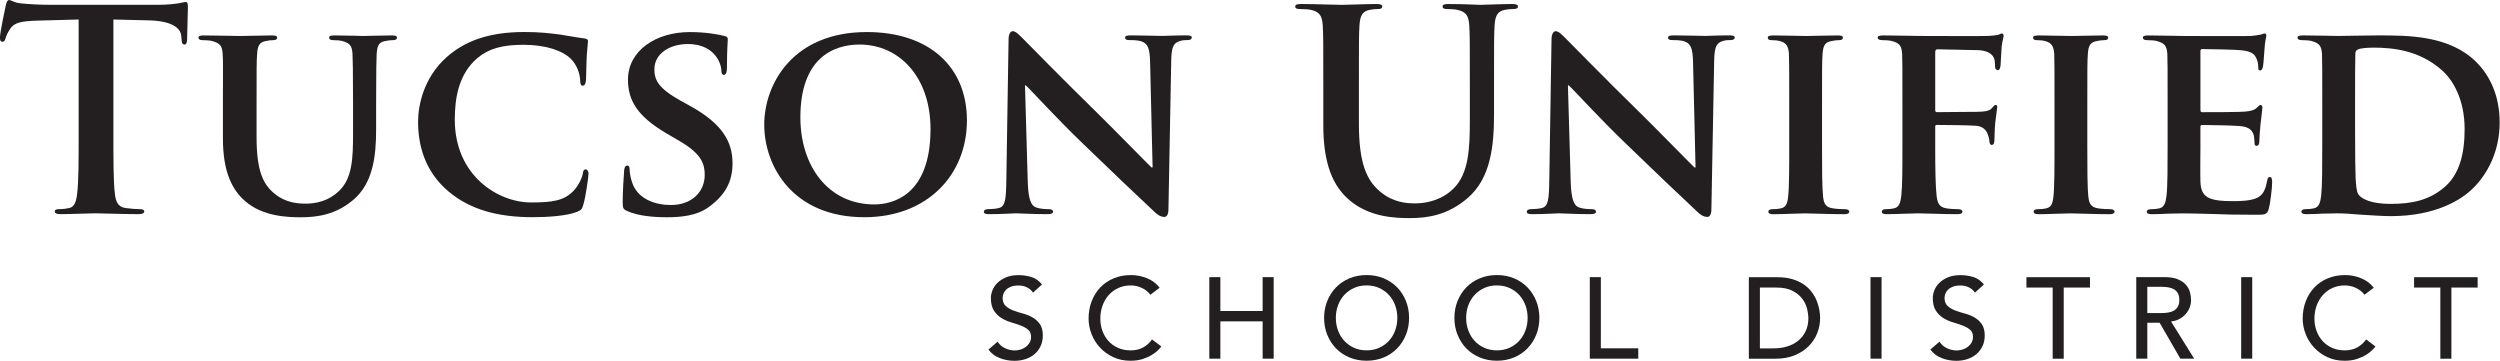 <!-- Created with Inkscape (http://www.inkscape.org/) -->
<svg width="693.03" height="100" version="1.1" viewBox="0 0 693.03 100" xmlns="http://www.w3.org/2000/svg" xmlns:xlink="http://www.w3.org/1999/xlink">
 <defs>
  <clipPath id="clipPath300-7">
   <path d="m14.541 403.07h327.23v73.803h-327.23z"/>
  </clipPath>
 </defs>
 <g transform="matrix(1.333 0 0 -1.333 -94.747 616.23)">
  <g transform="matrix(1.804 0 0 1.804 9.593 -364.05)">
   <g clip-path="url(#clipPath300-7)">
    <g transform="translate(43.148 455.81)">
     <path d="m0 0-4.776-0.128c-1.859-0.064-2.628-0.225-3.109-0.93-0.32-0.482-0.481-0.865-0.545-1.122-0.065-0.256-0.16-0.384-0.353-0.384-0.224 0-0.288 0.159-0.288 0.513 0 0.511 0.609 3.428 0.673 3.685 0.096 0.417 0.193 0.61 0.385 0.61 0.257 0 0.576-0.321 1.378-0.385 0.93-0.097 2.147-0.161 3.205-0.161h12.693c1.025 0 1.731 0.097 2.211 0.161 0.482 0.095 0.737 0.16 0.866 0.16 0.224 0 0.256-0.193 0.256-0.673 0-0.673-0.095-2.886-0.095-3.718-0.033-0.321-0.097-0.513-0.29-0.513-0.255 0-0.319 0.16-0.352 0.641l-0.032 0.352c-0.064 0.834-0.929 1.731-3.783 1.795l-4.038 0.097v-13.142c0-2.949 0-5.481 0.161-6.859 0.096-0.897 0.288-1.603 1.25-1.731 0.449-0.064 1.153-0.128 1.634-0.128 0.353 0 0.513-0.096 0.513-0.257 0-0.224-0.257-0.319-0.609-0.319-2.115 0-4.135 0.095-5.032 0.095-0.737 0-2.757-0.095-4.038-0.095-0.417 0-0.642 0.095-0.642 0.319 0 0.161 0.128 0.257 0.513 0.257 0.481 0 0.866 0.064 1.154 0.128 0.641 0.128 0.833 0.834 0.929 1.763 0.161 1.346 0.161 3.878 0.161 6.827z" fill="#231f20"/>
    </g>
    <g transform="translate(59.78 446.09)">
     <path d="m0 0c0 4.134 0.033 4.904-0.032 5.769-0.063 0.962-0.32 1.218-1.218 1.474-0.224 0.064-0.705 0.097-1.089 0.097-0.321 0-0.481 0.095-0.481 0.288 0 0.192 0.192 0.257 0.609 0.257 1.507 0 3.397-0.065 4.231-0.065 0.705 0 2.596 0.065 3.622 0.065 0.416 0 0.609-0.065 0.609-0.257 0-0.193-0.161-0.288-0.449-0.288-0.321 0-0.481-0.033-0.834-0.097-0.737-0.128-0.961-0.512-1.025-1.474-0.064-0.865-0.064-1.635-0.064-5.769v-3.815c0-3.974 0.77-5.512 2.147-6.603 1.249-0.993 2.597-1.089 3.558-1.089 1.218 0 2.66 0.352 3.782 1.443 1.571 1.474 1.634 3.846 1.634 6.634v3.43c0 4.134-0.031 4.904-0.063 5.769-0.065 0.929-0.289 1.218-1.186 1.474-0.225 0.064-0.706 0.097-1.025 0.097-0.321 0-0.482 0.095-0.482 0.288 0 0.192 0.192 0.257 0.577 0.257 1.442 0 3.333-0.065 3.366-0.065 0.32 0 2.211 0.065 3.301 0.065 0.385 0 0.577-0.065 0.577-0.257 0-0.193-0.161-0.288-0.481-0.288-0.321 0-0.481-0.033-0.833-0.097-0.77-0.128-0.962-0.512-1.026-1.474-0.032-0.865-0.064-1.635-0.064-5.769v-2.917c0-3.044-0.321-6.25-2.692-8.205-1.987-1.666-4.135-1.956-5.963-1.956-1.474 0-4.39 0.064-6.442 1.859-1.442 1.25-2.564 3.27-2.564 7.212z" fill="#231f20"/>
    </g>
    <g transform="translate(85.805 435.97)">
     <path d="m0 0c-2.79 2.339-3.527 5.417-3.527 8.044 0 1.859 0.609 5.065 3.302 7.469 2.051 1.795 4.744 2.885 8.942 2.885 1.763 0 2.821-0.129 4.103-0.289 1.057-0.16 1.987-0.353 2.821-0.448 0.32-0.033 0.416-0.161 0.416-0.321 0-0.225-0.064-0.545-0.128-1.506-0.064-0.899-0.064-2.404-0.096-2.949-0.032-0.384-0.128-0.674-0.384-0.674-0.224 0-0.289 0.225-0.289 0.577-0.032 0.866-0.385 1.828-1.09 2.532-0.961 0.93-2.853 1.604-5.448 1.604-2.468 0-4.039-0.449-5.322-1.54-2.083-1.794-2.596-4.423-2.596-7.083 0-6.475 5.001-9.551 8.783-9.551 2.5 0 3.879 0.192 4.999 1.442 0.482 0.545 0.867 1.315 0.963 1.827 0.063 0.417 0.128 0.545 0.352 0.545 0.192 0 0.32-0.256 0.32-0.481 0-0.321-0.32-2.692-0.609-3.621-0.128-0.482-0.256-0.61-0.737-0.803-1.121-0.447-3.27-0.608-5.096-0.608-3.846 0-7.116 0.801-9.679 2.949" fill="#231f20"/>
    </g>
    <g transform="translate(106.41 433.72)">
     <path d="m0 0c-0.449 0.193-0.546 0.321-0.546 0.93 0 1.474 0.129 3.173 0.161 3.622 0 0.416 0.128 0.704 0.352 0.704 0.257 0 0.289-0.256 0.289-0.447 0-0.354 0.096-0.931 0.256-1.412 0.609-2.018 2.724-2.691 4.488-2.691 2.436 0 3.91 1.538 3.91 3.461 0 1.186-0.288 2.372-2.788 3.846l-1.636 0.961c-3.332 1.956-4.423 3.783-4.423 6.187 0 3.333 3.206 5.481 7.116 5.481 1.828 0 3.269-0.257 4.007-0.449 0.255-0.064 0.384-0.16 0.384-0.352 0-0.354-0.096-1.122-0.096-3.27 0-0.576-0.128-0.866-0.352-0.866-0.192 0-0.289 0.161-0.289 0.481 0 0.256-0.128 1.09-0.737 1.796-0.417 0.512-1.315 1.281-3.141 1.281-2.02 0-3.847-1.057-3.847-2.916 0-1.218 0.449-2.18 2.982-3.59l1.153-0.641c3.718-2.052 4.873-4.136 4.873-6.603 0-2.019-0.77-3.654-2.821-5.096-1.346-0.962-3.205-1.122-4.712-1.122-1.635 0-3.365 0.16-4.583 0.705" fill="#231f20"/>
    </g>
    <g transform="translate(141.35 443.18)">
     <path d="m0 0c0 6.026-3.622 9.744-8.174 9.744-3.14 0-6.827-1.667-6.827-8.398 0-5.61 3.206-10.033 8.526-10.033 1.987 0 6.475 0.931 6.475 8.687m-19.167 0.513c0 4.647 3.27 10.673 11.827 10.673 7.116 0 11.538-3.943 11.538-10.192 0-6.251-4.55-11.155-11.826-11.155-8.205 0-11.539 5.833-11.539 10.674" fill="#231f20"/>
    </g>
    <g transform="translate(152.56 437.09)">
     <path d="m0 0c0.064-2.115 0.418-2.757 0.962-2.949 0.481-0.16 1.025-0.193 1.474-0.193 0.321 0 0.481-0.128 0.481-0.288 0-0.224-0.255-0.288-0.64-0.288-1.828 0-3.142 0.096-3.654 0.096-0.257 0-1.604-0.096-3.045-0.096-0.385 0-0.641 0.032-0.641 0.288 0 0.16 0.192 0.288 0.448 0.288 0.384 0 0.897 0.033 1.282 0.128 0.737 0.193 0.834 0.93 0.865 3.302l0.257 16.154c0 0.545 0.192 0.93 0.48 0.93 0.354 0 0.737-0.417 1.219-0.897 0.353-0.354 4.583-4.68 8.686-8.687 1.923-1.891 5.674-5.737 6.09-6.121h0.128l-0.288 12.115c-0.033 1.667-0.289 2.147-0.962 2.404-0.416 0.161-1.089 0.161-1.474 0.161-0.354 0-0.449 0.128-0.449 0.287 0 0.226 0.288 0.257 0.705 0.257 1.475 0 2.981-0.064 3.59-0.064 0.321 0 1.378 0.064 2.755 0.064 0.386 0 0.642-0.031 0.642-0.257 0-0.159-0.16-0.287-0.48-0.287-0.288 0-0.514 0-0.866-0.097-0.77-0.224-0.993-0.705-1.026-2.244l-0.321-17.179c0-0.609-0.223-0.865-0.447-0.865-0.482 0-0.866 0.288-1.155 0.575-1.762 1.635-5.289 5.001-8.237 7.854-3.077 2.949-6.058 6.251-6.603 6.731h-0.095z" fill="#231f20"/>
    </g>
    <g transform="translate(186.63 448.3)">
     <path d="m0 0c0 4.872 0 5.769-0.064 6.795-0.064 1.09-0.321 1.603-1.378 1.828-0.257 0.064-0.802 0.095-1.251 0.095-0.352 0-0.544 0.065-0.544 0.289 0 0.225 0.223 0.289 0.704 0.289 1.699 0 3.719-0.097 4.68-0.097 0.77 0 2.788 0.097 3.943 0.097 0.481 0 0.705-0.064 0.705-0.289 0-0.224-0.193-0.289-0.512-0.289-0.354 0-0.546-0.031-0.931-0.095-0.866-0.161-1.121-0.706-1.185-1.828-0.064-1.026-0.064-1.923-0.064-6.795v-4.488c0-4.647 0.929-6.601 2.499-7.884 1.442-1.186 2.917-1.314 4.007-1.314 1.41 0 3.141 0.448 4.423 1.731 1.762 1.763 1.86 4.648 1.86 7.949v4.006c0 4.872 0 5.769-0.065 6.795-0.064 1.09-0.321 1.603-1.378 1.828-0.257 0.064-0.801 0.095-1.154 0.095s-0.545 0.065-0.545 0.289c0 0.225 0.225 0.289 0.674 0.289 1.633 0 3.653-0.097 3.685-0.097 0.385 0 2.404 0.097 3.653 0.097 0.449 0 0.675-0.064 0.675-0.289 0-0.224-0.193-0.289-0.578-0.289-0.352 0-0.544-0.031-0.929-0.095-0.865-0.161-1.122-0.706-1.186-1.828-0.064-1.026-0.064-1.923-0.064-6.795v-3.43c0-3.557-0.352-7.339-3.045-9.647-2.275-1.955-4.583-2.308-6.667-2.308-1.698 0-4.776 0.096-7.116 2.212-1.634 1.474-2.852 3.846-2.852 8.494z" fill="#231f20"/>
    </g>
    <g transform="translate(215.15 437.09)">
     <path d="m0 0c0.064-2.115 0.417-2.757 0.962-2.949 0.48-0.16 1.025-0.193 1.474-0.193 0.321 0 0.481-0.128 0.481-0.288 0-0.224-0.256-0.288-0.64-0.288-1.828 0-3.143 0.096-3.654 0.096-0.257 0-1.604-0.096-3.046-0.096-0.384 0-0.641 0.032-0.641 0.288 0 0.16 0.193 0.288 0.449 0.288 0.384 0 0.897 0.033 1.282 0.128 0.737 0.193 0.834 0.93 0.865 3.302l0.257 16.154c0 0.545 0.192 0.93 0.48 0.93 0.354 0 0.737-0.417 1.219-0.897 0.352-0.354 4.583-4.68 8.686-8.687 1.923-1.891 5.673-5.737 6.089-6.121h0.129l-0.288 12.115c-0.033 1.667-0.289 2.147-0.962 2.404-0.416 0.161-1.09 0.161-1.475 0.161-0.353 0-0.448 0.128-0.448 0.287 0 0.226 0.288 0.257 0.705 0.257 1.474 0 2.981-0.064 3.59-0.064 0.321 0 1.378 0.064 2.755 0.064 0.385 0 0.642-0.031 0.642-0.257 0-0.159-0.16-0.287-0.481-0.287-0.288 0-0.513 0-0.865-0.097-0.77-0.224-0.993-0.705-1.026-2.244l-0.321-17.179c0-0.609-0.224-0.865-0.448-0.865-0.481 0-0.865 0.288-1.155 0.575-1.761 1.635-5.288 5.001-8.236 7.854-3.078 2.949-6.059 6.251-6.603 6.731h-0.096z" fill="#231f20"/>
    </g>
    <g transform="translate(240.34 446.09)">
     <path d="m0 0c0 4.134 0 4.904-0.033 5.769-0.064 0.929-0.352 1.25-0.961 1.443-0.321 0.095-0.673 0.128-1.026 0.128-0.288 0-0.449 0.064-0.449 0.321 0 0.159 0.225 0.224 0.674 0.224 1.058 0 2.981-0.065 3.782-0.065 0.704 0 2.532 0.065 3.622 0.065 0.352 0 0.576-0.065 0.576-0.224 0-0.257-0.159-0.321-0.449-0.321-0.288 0-0.512-0.033-0.832-0.097-0.77-0.128-0.994-0.512-1.058-1.474-0.064-0.865-0.064-1.635-0.064-5.769v-4.808c0-2.629 0-4.807 0.128-5.962 0.096-0.737 0.288-1.153 1.122-1.281 0.385-0.065 1.025-0.097 1.443-0.097 0.319 0 0.447-0.16 0.447-0.288 0-0.192-0.224-0.288-0.544-0.288-1.859 0-3.782 0.096-4.552 0.096-0.64 0-2.563-0.096-3.685-0.096-0.354 0-0.546 0.096-0.546 0.288 0 0.128 0.097 0.288 0.449 0.288 0.417 0 0.737 0.032 0.994 0.097 0.577 0.128 0.737 0.512 0.834 1.314 0.128 1.122 0.128 3.3 0.128 5.929z" fill="#231f20"/>
    </g>
    <g transform="translate(257.17 441.19)">
     <path d="m0 0c0-2.629 0.032-4.552 0.16-5.705 0.097-0.802 0.29-1.314 1.122-1.442 0.385-0.065 0.994-0.098 1.378-0.098 0.353 0 0.481-0.159 0.481-0.288 0-0.192-0.193-0.287-0.609-0.287-1.795 0-3.782 0.095-4.519 0.095s-2.532-0.095-3.59-0.095c-0.384 0-0.577 0.064-0.577 0.287 0 0.129 0.096 0.288 0.416 0.288 0.418 0 0.737 0.033 0.994 0.098 0.578 0.128 0.737 0.64 0.834 1.442 0.128 1.153 0.128 3.172 0.128 5.8v4.809c0 4.134 0 4.903-0.032 5.769-0.065 0.93-0.321 1.25-1.218 1.474-0.225 0.064-0.706 0.097-1.122 0.097-0.256 0-0.48 0.096-0.48 0.288 0 0.193 0.224 0.256 0.673 0.256 1.442 0 3.237-0.063 4.039-0.063 1.088 0 7.339-0.032 8.012 0 0.513 0.032 0.865 0.063 1.153 0.128 0.161 0.031 0.29 0.159 0.449 0.159 0.097 0 0.193-0.128 0.193-0.255 0-0.193-0.128-0.513-0.224-1.219-0.033-0.288-0.097-1.89-0.128-2.211-0.033-0.225-0.097-0.546-0.29-0.546-0.192 0-0.352 0.129-0.352 0.45 0 0.224 0.033 0.641-0.16 1.026-0.192 0.385-0.738 0.801-1.796 0.832l-4.678 0.097c-0.162 0-0.257-0.064-0.257-0.385v-6.603c0-0.159 0.032-0.256 0.193-0.256l3.941 0.032c0.482 0 0.866 0 1.283 0.032 0.514 0.033 0.929 0.128 1.186 0.482 0.16 0.159 0.224 0.288 0.385 0.288 0.095 0 0.16-0.097 0.16-0.257s-0.128-0.898-0.224-1.763c-0.064-0.545-0.097-1.795-0.097-1.987 0-0.224-0.031-0.609-0.321-0.609-0.16 0-0.256 0.192-0.256 0.385 0 0.192-0.064 0.513-0.193 0.834-0.126 0.383-0.48 0.929-1.346 0.993-0.705 0.064-4.038 0.096-4.518 0.096-0.129 0-0.193-0.032-0.193-0.224z" fill="#231f20"/>
    </g>
    <g transform="translate(270.92 446.09)">
     <path d="m0 0c0 4.134 0 4.904-0.033 5.769-0.064 0.929-0.352 1.25-0.961 1.443-0.32 0.095-0.672 0.128-1.026 0.128-0.288 0-0.449 0.064-0.449 0.321 0 0.159 0.226 0.224 0.675 0.224 1.057 0 2.98-0.065 3.781-0.065 0.705 0 2.532 0.065 3.623 0.065 0.352 0 0.576-0.065 0.576-0.224 0-0.257-0.16-0.321-0.449-0.321s-0.513-0.033-0.833-0.097c-0.77-0.128-0.993-0.512-1.058-1.474-0.064-0.865-0.064-1.635-0.064-5.769v-4.808c0-2.629 0-4.807 0.129-5.962 0.095-0.737 0.288-1.153 1.121-1.281 0.385-0.065 1.025-0.097 1.443-0.097 0.32 0 0.448-0.16 0.448-0.288 0-0.192-0.224-0.288-0.545-0.288-1.859 0-3.782 0.096-4.552 0.096-0.64 0-2.563-0.096-3.685-0.096-0.353 0-0.546 0.096-0.546 0.288 0 0.128 0.097 0.288 0.449 0.288 0.418 0 0.738 0.032 0.994 0.097 0.577 0.128 0.737 0.512 0.834 1.314 0.128 1.122 0.128 3.3 0.128 5.929z" fill="#231f20"/>
    </g>
    <g transform="translate(283.96 446.09)">
     <path d="m0 0c0 4.134 0 4.904-0.033 5.769-0.064 0.929-0.321 1.218-1.217 1.474-0.225 0.064-0.706 0.097-1.122 0.097-0.288 0-0.481 0.095-0.481 0.288 0 0.192 0.224 0.257 0.64 0.257 1.476 0 3.271-0.065 4.072-0.065 0.896 0 7.148-0.031 7.692 0 0.513 0.033 0.962 0.129 1.186 0.16 0.159 0.033 0.321 0.129 0.449 0.129 0.16 0 0.193-0.129 0.193-0.256 0-0.192-0.161-0.513-0.226-1.763-0.031-0.288-0.095-1.474-0.159-1.795-0.033-0.128-0.098-0.449-0.321-0.449-0.193 0-0.224 0.128-0.224 0.352 0 0.193-0.033 0.673-0.193 0.994-0.225 0.481-0.449 0.865-1.858 0.993-0.482 0.065-3.847 0.129-4.424 0.129-0.128 0-0.192-0.096-0.192-0.257v-6.73c0-0.161 0.031-0.289 0.192-0.289 0.641 0 4.296 0 4.936 0.064 0.674 0.064 1.058 0.161 1.346 0.418 0.224 0.191 0.321 0.352 0.45 0.352 0.127 0 0.223-0.129 0.223-0.288 0-0.161-0.064-0.61-0.223-1.988-0.064-0.545-0.129-1.635-0.129-1.827 0-0.224-0.033-0.609-0.289-0.609-0.192 0-0.257 0.096-0.257 0.224-0.031 0.288-0.031 0.642-0.095 0.994-0.161 0.544-0.513 0.962-1.571 1.058-0.513 0.064-3.718 0.128-4.424 0.128-0.128 0-0.159-0.128-0.159-0.288v-2.18c0-0.929-0.033-3.237 0-4.038 0.064-1.859 0.929-2.277 3.814-2.277 0.738 0 1.923 0.033 2.66 0.353 0.705 0.32 1.025 0.897 1.218 2.019 0.064 0.29 0.129 0.417 0.321 0.417 0.224 0 0.256-0.353 0.256-0.641 0-0.608-0.225-2.468-0.385-3.013-0.192-0.704-0.448-0.704-1.506-0.704-2.116 0-3.814 0.031-5.192 0.095-1.379 0.033-2.437 0.065-3.27 0.065-0.32 0-0.93-0.032-1.603-0.032-0.673-0.033-1.378-0.064-1.954-0.064-0.354 0-0.546 0.096-0.546 0.288 0 0.128 0.097 0.288 0.449 0.288 0.417 0 0.737 0.032 0.994 0.097 0.577 0.128 0.737 0.64 0.834 1.442 0.128 1.154 0.128 3.301 0.128 5.801z" fill="#231f20"/>
    </g>
    <g transform="translate(305.57 443.08)">
     <path d="m0 0c0-2.884 0.031-4.968 0.064-5.513 0.031-0.672 0.096-1.635 0.321-1.922 0.352-0.514 1.474-1.091 3.685-1.091 2.565 0 4.456 0.449 6.154 1.86 1.827 1.506 2.404 3.942 2.404 6.763 0 3.461-1.378 5.705-2.628 6.794-2.596 2.308-5.674 2.597-7.885 2.597-0.577 0-1.506-0.064-1.73-0.192-0.257-0.097-0.354-0.225-0.354-0.545-0.031-0.931-0.031-3.173-0.031-5.321zm-3.782 3.014c0 4.134 0 4.903-0.033 5.769-0.064 0.929-0.32 1.217-1.217 1.474-0.225 0.064-0.706 0.097-1.122 0.097-0.288 0-0.481 0.095-0.481 0.288 0 0.192 0.224 0.256 0.641 0.256 1.475 0 3.27-0.064 4.071-0.064 0.865 0 2.884 0.064 4.583 0.064 3.526 0 8.27 0 11.347-3.109 1.41-1.41 2.66-3.686 2.66-6.924 0-3.428-1.475-6.025-3.077-7.595-1.282-1.283-4.263-3.206-9.456-3.206-1.025 0-2.243 0.097-3.364 0.161-1.122 0.096-2.149 0.16-2.854 0.16-0.32 0-0.93-0.032-1.602-0.032-0.673-0.032-1.379-0.064-1.955-0.064-0.353 0-0.546 0.096-0.546 0.288 0 0.129 0.097 0.288 0.449 0.288 0.416 0 0.737 0.033 0.994 0.097 0.577 0.128 0.737 0.64 0.833 1.443 0.129 1.153 0.129 3.3 0.129 5.8z" fill="#231f20"/>
    </g>
    <g transform="translate(149.08 418.67)">
     <path d="m0 0c0.23-0.345 0.524-0.6 0.883-0.764 0.358-0.163 0.728-0.245 1.108-0.245 0.212 0 0.429 0.033 0.65 0.1 0.221 0.066 0.423 0.165 0.604 0.298s0.33 0.297 0.445 0.491c0.115 0.195 0.173 0.421 0.173 0.677 0 0.363-0.116 0.64-0.346 0.83s-0.515 0.35-0.856 0.478-0.712 0.252-1.115 0.371c-0.402 0.12-0.774 0.286-1.115 0.498s-0.626 0.498-0.856 0.856c-0.23 0.359-0.345 0.843-0.345 1.454 0 0.274 0.06 0.566 0.179 0.876 0.12 0.309 0.308 0.593 0.565 0.849 0.256 0.257 0.585 0.471 0.988 0.644 0.403 0.172 0.887 0.259 1.454 0.259 0.513 0 1.004-0.071 1.473-0.212 0.469-0.142 0.881-0.43 1.234-0.863l-1.035-0.943c-0.159 0.248-0.385 0.447-0.677 0.598-0.292 0.15-0.624 0.225-0.995 0.225-0.354 0-0.648-0.046-0.883-0.139-0.234-0.093-0.423-0.212-0.564-0.359-0.142-0.145-0.241-0.303-0.299-0.471s-0.086-0.323-0.086-0.464c0-0.398 0.115-0.704 0.345-0.916s0.515-0.385 0.856-0.518 0.712-0.252 1.115-0.358 0.774-0.254 1.115-0.445c0.341-0.19 0.626-0.447 0.856-0.77s0.345-0.767 0.345-1.334c0-0.451-0.086-0.858-0.258-1.221-0.173-0.362-0.405-0.668-0.697-0.916-0.293-0.247-0.638-0.438-1.035-0.571-0.399-0.132-0.823-0.198-1.275-0.198-0.602 0-1.173 0.105-1.712 0.318-0.54 0.212-0.969 0.54-1.288 0.982z" fill="#231f20"/>
    </g>
    <g transform="translate(166.7 424.08)">
     <path d="m0 0c-0.265 0.345-0.602 0.61-1.009 0.797-0.407 0.185-0.827 0.278-1.261 0.278-0.531 0-1.011-0.1-1.44-0.299s-0.796-0.471-1.102-0.816c-0.305-0.345-0.542-0.75-0.71-1.214-0.168-0.465-0.252-0.963-0.252-1.494 0-0.495 0.08-0.964 0.239-1.406 0.159-0.443 0.389-0.833 0.69-1.169s0.668-0.602 1.102-0.796c0.433-0.195 0.924-0.292 1.473-0.292 0.54 0 1.014 0.11 1.421 0.332 0.406 0.221 0.751 0.531 1.035 0.929l1.075-0.81c-0.071-0.097-0.195-0.237-0.372-0.418s-0.411-0.363-0.703-0.544c-0.292-0.182-0.644-0.341-1.055-0.478-0.412-0.137-0.888-0.206-1.427-0.206-0.744 0-1.414 0.142-2.011 0.425s-1.106 0.655-1.527 1.115c-0.42 0.46-0.741 0.98-0.962 1.56-0.221 0.579-0.332 1.166-0.332 1.758 0 0.726 0.119 1.396 0.359 2.011 0.238 0.615 0.572 1.146 1.002 1.593 0.429 0.447 0.944 0.794 1.546 1.042s1.265 0.372 1.991 0.372c0.619 0 1.228-0.12 1.825-0.359 0.598-0.238 1.086-0.606 1.467-1.101z" fill="#231f20"/>
    </g>
    <g transform="translate(173.49 426.11)">
     <path d="m0 0h1.274v-3.902h4.872v3.902h1.274v-9.398h-1.274v4.301h-4.872v-4.301h-1.274z" fill="#231f20"/>
    </g>
    <g transform="translate(191.62 417.67)">
     <path d="m0 0c0.54 0 1.026 0.1 1.46 0.299 0.434 0.198 0.805 0.466 1.115 0.803 0.31 0.336 0.549 0.732 0.717 1.188s0.252 0.94 0.252 1.453-0.084 0.998-0.252 1.453c-0.168 0.456-0.407 0.852-0.717 1.188-0.31 0.337-0.681 0.604-1.115 0.803-0.434 0.2-0.92 0.299-1.46 0.299s-1.027-0.099-1.46-0.299c-0.434-0.199-0.805-0.466-1.115-0.803-0.31-0.336-0.549-0.732-0.717-1.188-0.168-0.455-0.252-0.94-0.252-1.453s0.084-0.997 0.252-1.453 0.407-0.852 0.717-1.188c0.31-0.337 0.681-0.605 1.115-0.803 0.433-0.199 0.92-0.299 1.46-0.299m0-1.194c-0.717 0-1.376 0.125-1.978 0.378-0.601 0.252-1.117 0.599-1.546 1.042-0.429 0.442-0.766 0.964-1.009 1.566-0.243 0.601-0.365 1.252-0.365 1.951s0.122 1.35 0.365 1.951c0.243 0.602 0.58 1.124 1.009 1.567 0.429 0.442 0.945 0.789 1.546 1.042 0.602 0.252 1.261 0.378 1.978 0.378s1.376-0.126 1.978-0.378c0.601-0.253 1.117-0.6 1.546-1.042 0.429-0.443 0.766-0.965 1.009-1.567 0.243-0.601 0.365-1.252 0.365-1.951s-0.122-1.35-0.365-1.951c-0.243-0.602-0.58-1.124-1.009-1.566-0.429-0.443-0.945-0.79-1.546-1.042-0.602-0.253-1.261-0.378-1.978-0.378" fill="#231f20"/>
    </g>
    <g transform="translate(206.64 417.67)">
     <path d="m0 0c0.54 0 1.026 0.1 1.461 0.299 0.433 0.198 0.804 0.466 1.114 0.803 0.31 0.336 0.549 0.732 0.717 1.188s0.252 0.94 0.252 1.453-0.084 0.998-0.252 1.453c-0.168 0.456-0.407 0.852-0.717 1.188-0.31 0.337-0.681 0.604-1.114 0.803-0.435 0.2-0.921 0.299-1.461 0.299s-1.026-0.099-1.46-0.299c-0.434-0.199-0.805-0.466-1.114-0.803-0.31-0.336-0.55-0.732-0.718-1.188-0.168-0.455-0.252-0.94-0.252-1.453s0.084-0.997 0.252-1.453 0.408-0.852 0.718-1.188c0.309-0.337 0.68-0.605 1.114-0.803 0.434-0.199 0.92-0.299 1.46-0.299m0-1.194c-0.716 0-1.376 0.125-1.977 0.378-0.602 0.252-1.118 0.599-1.547 1.042-0.429 0.442-0.765 0.964-1.008 1.566-0.244 0.601-0.366 1.252-0.366 1.951s0.122 1.35 0.366 1.951c0.243 0.602 0.579 1.124 1.008 1.567 0.429 0.442 0.945 0.789 1.547 1.042 0.601 0.252 1.261 0.378 1.977 0.378 0.717 0 1.376-0.126 1.978-0.378 0.601-0.253 1.117-0.6 1.546-1.042 0.429-0.443 0.766-0.965 1.009-1.567 0.243-0.601 0.365-1.252 0.365-1.951s-0.122-1.35-0.365-1.951c-0.243-0.602-0.58-1.124-1.009-1.566-0.429-0.443-0.945-0.79-1.546-1.042-0.602-0.253-1.261-0.378-1.978-0.378" fill="#231f20"/>
    </g>
    <g transform="translate(217.35 426.11)">
     <path d="m0 0h1.275v-8.203h4.313v-1.195h-5.588z" fill="#231f20"/>
    </g>
    <g transform="translate(236.96 417.9)">
     <path d="m0 0h1.606c0.54 0 1.051 0.073 1.533 0.219s0.905 0.365 1.268 0.657 0.65 0.657 0.863 1.095c0.212 0.438 0.318 0.949 0.318 1.533 0 0.301-0.049 0.653-0.146 1.055-0.098 0.403-0.281 0.786-0.551 1.149-0.27 0.362-0.644 0.67-1.121 0.922-0.478 0.253-1.098 0.379-1.858 0.379h-1.912zm-1.274 8.203h3.278c0.664 0 1.246-0.076 1.746-0.226 0.499-0.15 0.933-0.351 1.301-0.604 0.366-0.252 0.672-0.542 0.915-0.869s0.436-0.664 0.578-1.009c0.141-0.344 0.243-0.69 0.305-1.035s0.093-0.664 0.093-0.956c0-0.602-0.111-1.183-0.332-1.746-0.221-0.561-0.549-1.061-0.982-1.499-0.434-0.438-0.971-0.79-1.613-1.055-0.641-0.265-1.382-0.398-2.223-0.398h-3.066z" fill="#231f20"/>
    </g>
    <path d="m249.71 426.11h1.275v-9.398h-1.275z" fill="#231f20"/>
    <g transform="translate(257.66 418.67)">
     <path d="m0 0c0.23-0.345 0.525-0.6 0.883-0.764 0.358-0.163 0.728-0.245 1.108-0.245 0.212 0 0.429 0.033 0.651 0.1 0.221 0.066 0.422 0.165 0.604 0.298 0.181 0.133 0.329 0.297 0.444 0.491 0.115 0.195 0.173 0.421 0.173 0.677 0 0.363-0.115 0.64-0.345 0.83s-0.515 0.35-0.856 0.478-0.713 0.252-1.115 0.371c-0.403 0.12-0.775 0.286-1.115 0.498-0.341 0.212-0.627 0.498-0.856 0.856-0.231 0.359-0.345 0.843-0.345 1.454 0 0.274 0.059 0.566 0.179 0.876 0.119 0.309 0.307 0.593 0.564 0.849 0.256 0.257 0.585 0.471 0.989 0.644 0.402 0.172 0.887 0.259 1.453 0.259 0.513 0 1.004-0.071 1.474-0.212 0.469-0.142 0.88-0.43 1.234-0.863l-1.036-0.943c-0.159 0.248-0.385 0.447-0.676 0.598-0.293 0.15-0.624 0.225-0.996 0.225-0.354 0-0.648-0.046-0.883-0.139-0.234-0.093-0.422-0.212-0.564-0.359-0.141-0.145-0.241-0.303-0.298-0.471-0.058-0.168-0.087-0.323-0.087-0.464 0-0.398 0.115-0.704 0.345-0.916s0.516-0.385 0.856-0.518c0.341-0.133 0.713-0.252 1.115-0.358 0.403-0.106 0.775-0.254 1.115-0.445 0.341-0.19 0.626-0.447 0.857-0.77 0.229-0.323 0.345-0.767 0.345-1.334 0-0.451-0.086-0.858-0.259-1.221-0.173-0.362-0.405-0.668-0.697-0.916-0.292-0.247-0.637-0.438-1.035-0.571-0.399-0.132-0.823-0.198-1.275-0.198-0.601 0-1.172 0.105-1.712 0.318-0.539 0.212-0.969 0.54-1.287 0.982z" fill="#231f20"/>
    </g>
    <g transform="translate(270.71 424.91)">
     <path d="m0 0h-3.026v1.194h7.327v-1.194h-3.027v-8.203h-1.274z" fill="#231f20"/>
    </g>
    <g transform="translate(281.62 421.97)">
     <path d="m0 0h1.672c0.248 0 0.493 0.02 0.737 0.06 0.243 0.04 0.46 0.113 0.651 0.218 0.19 0.107 0.342 0.26 0.457 0.459s0.173 0.457 0.173 0.776-0.058 0.577-0.173 0.777c-0.115 0.199-0.267 0.351-0.457 0.458-0.191 0.106-0.408 0.179-0.651 0.219-0.244 0.039-0.489 0.059-0.737 0.059h-1.672zm-1.274 4.141h3.304c0.602 0 1.098-0.082 1.487-0.245 0.389-0.164 0.697-0.372 0.923-0.624 0.225-0.253 0.382-0.536 0.471-0.85 0.088-0.314 0.133-0.617 0.133-0.909 0-0.301-0.053-0.591-0.16-0.869-0.106-0.279-0.259-0.531-0.457-0.757-0.2-0.226-0.443-0.416-0.73-0.571-0.288-0.155-0.609-0.25-0.963-0.285l2.668-4.287h-1.593l-2.389 4.141h-1.42v-4.141h-1.274z" fill="#231f20"/>
    </g>
    <path d="m292.44 426.11h1.274v-9.398h-1.274z" fill="#231f20"/>
    <g transform="translate(306.66 424.08)">
     <path d="m0 0c-0.266 0.345-0.602 0.61-1.009 0.797-0.407 0.185-0.828 0.278-1.261 0.278-0.531 0-1.011-0.1-1.44-0.299-0.43-0.199-0.796-0.471-1.101-0.816-0.306-0.345-0.543-0.75-0.711-1.214-0.168-0.465-0.252-0.963-0.252-1.494 0-0.495 0.079-0.964 0.239-1.406 0.159-0.443 0.389-0.833 0.69-1.169s0.668-0.602 1.102-0.796c0.434-0.195 0.924-0.292 1.473-0.292 0.54 0 1.014 0.11 1.421 0.332 0.406 0.221 0.751 0.531 1.035 0.929l1.075-0.81c-0.071-0.097-0.195-0.237-0.372-0.418s-0.411-0.363-0.703-0.544c-0.293-0.182-0.644-0.341-1.055-0.478-0.412-0.137-0.888-0.206-1.427-0.206-0.744 0-1.414 0.142-2.011 0.425-0.598 0.283-1.107 0.655-1.526 1.115-0.421 0.46-0.742 0.98-0.963 1.56-0.221 0.579-0.332 1.166-0.332 1.758 0 0.726 0.12 1.396 0.359 2.011 0.238 0.615 0.572 1.146 1.002 1.593 0.429 0.447 0.944 0.794 1.546 1.042s1.265 0.372 1.991 0.372c0.619 0 1.228-0.12 1.825-0.359 0.597-0.238 1.086-0.606 1.467-1.101z" fill="#231f20"/>
    </g>
    <g transform="translate(315.4 424.91)">
     <path d="m0 0h-3.026v1.194h7.326v-1.194h-3.026v-8.203h-1.274z" fill="#231f20"/>
    </g>
   </g>
  </g>
 </g>
</svg>
